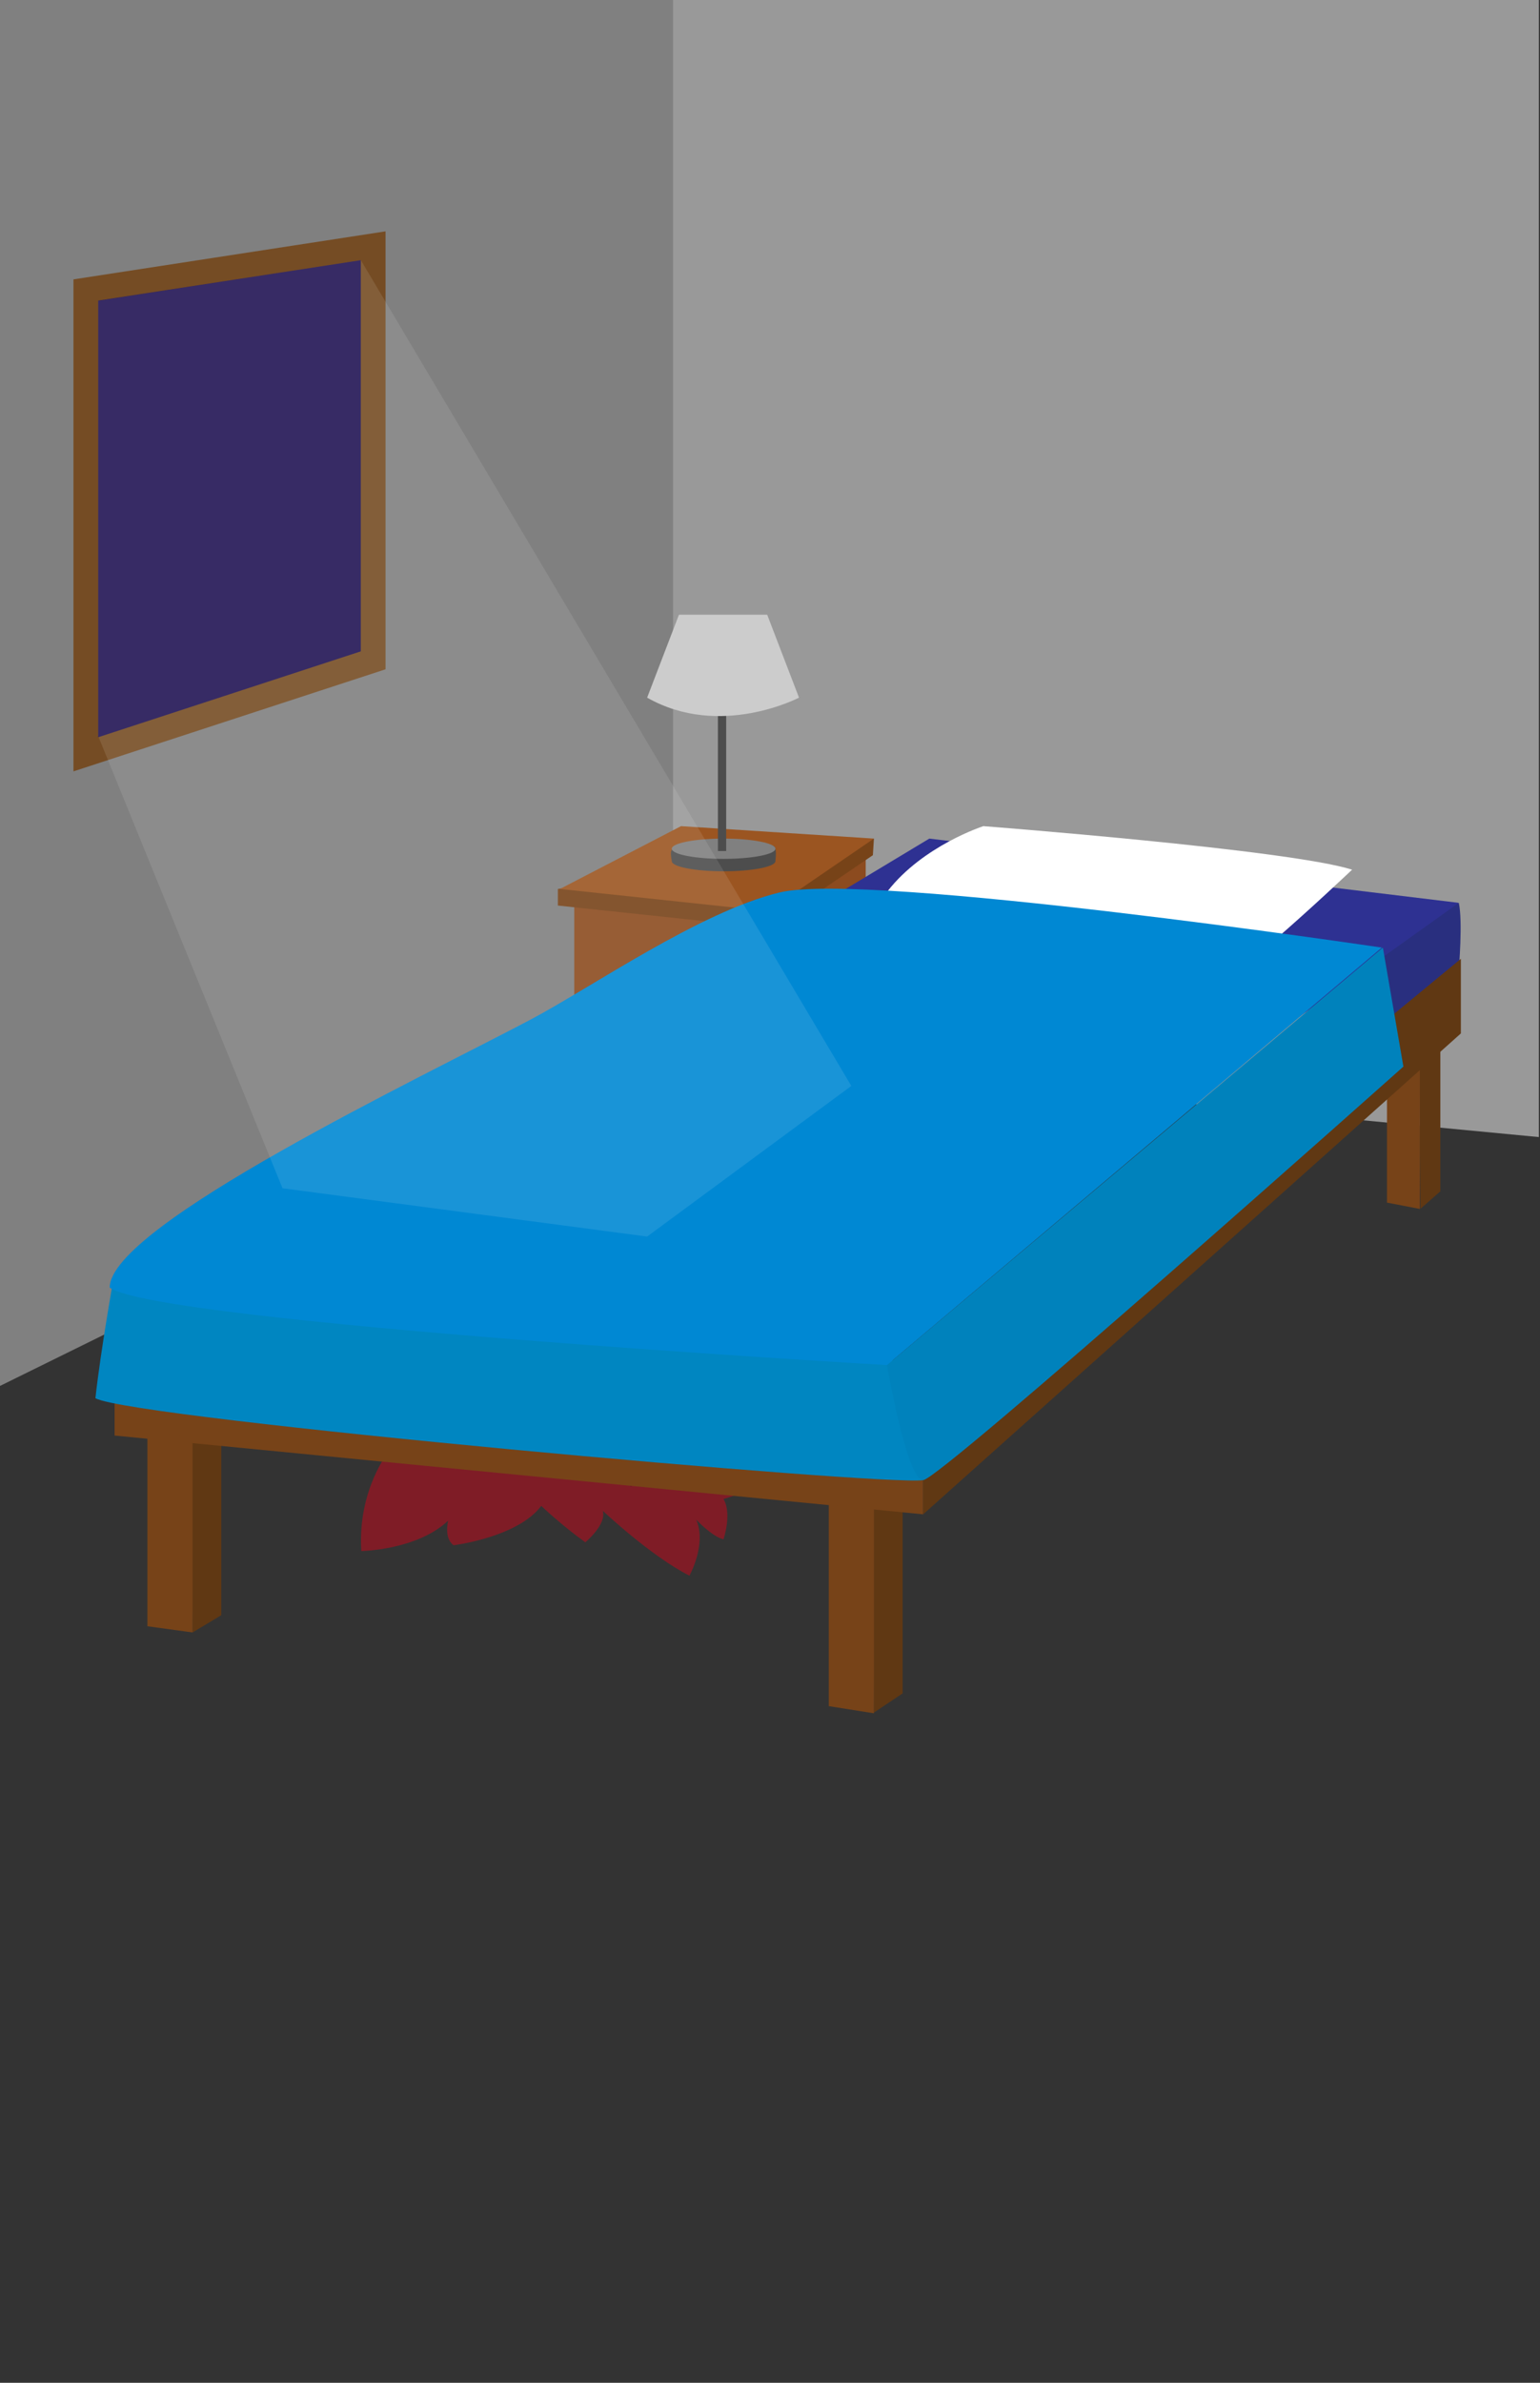 <?xml version="1.0" encoding="utf-8"?>
<!-- Generator: Adobe Illustrator 15.0.0, SVG Export Plug-In . SVG Version: 6.00 Build 0)  -->
<!DOCTYPE svg PUBLIC "-//W3C//DTD SVG 1.1//EN" "http://www.w3.org/Graphics/SVG/1.1/DTD/svg11.dtd">
<svg version="1.1" id="Layer_1" xmlns="http://www.w3.org/2000/svg" xmlns:xlink="http://www.w3.org/1999/xlink" x="0px" y="0px"
	 width="750px" height="1160px" viewBox="0 0 750 1160" enable-background="new 0 0 750 1160" xml:space="preserve">
<rect x="0" y="0" width="750" height="1160" fill="#333333" stroke="none"/>
<rect fill="none" width="750" height="1160"/>
<g>
	<polygon fill="#808080" points="0,0 0,674.706 327.658,513.321 327.658,0 	"/>
	<polygon fill="#999999" points="327.658,0 327.658,513.321 749.441,553.555 749.441,0 	"/>
	<polygon fill="#603813" points="691.748,588.498 701.466,579.984 701.466,493.01 690.871,493.01 	"/>
	<polygon fill="#774318" points="675.478,488.47 675.478,585.459 691.47,588.538 691.47,491.035 681.392,490.18 	"/>
	<polygon fill="#8C4B1F" points="279.682,440.538 279.682,486.956 421.609,441.547 421.609,418.117 	"/>
	<path fill="#292F7F" d="M710.46,439.528c1.999,9.082,0,32.291,0,32.291l-46.976,35.318l5.278-46.42L710.46,439.528z"/>
	<polygon fill="#2E3192" points="400.62,439.528 452.593,408.247 710.46,439.528 611.511,510.164 	"/>
	<path fill="#FFFFFF" d="M432.309,433.798c17.286-22.187,46.604-31.605,46.604-31.605s148.922,11.43,179.574,21.191
		c0,0-21.657,20.517-38.98,35.317L432.309,433.798z"/>
	<polygon fill="#774318" points="425.107,416.32 373.216,451.638 271.687,440.839 271.687,432.767 425.607,408.247 	"/>
	<polygon fill="#9B5521" points="425.607,408.247 373.965,443.565 272.686,432.767 331.656,402.192 	"/>
	<g>
		<path fill="#4D4D4D" d="M377.632,419.237c0,2.724-11.3,4.935-25.238,4.935s-25.237-2.211-25.237-4.935
			c0-0.855-1.292-5.354,0.667-6.055c4.281-1.533,15.006,1.119,24.569,1.119c9.453,0,19.865-4.032,24.189-2.526
			C378.635,412.489,377.632,418.36,377.632,419.237z"/>
		<ellipse fill="#808080" cx="352.395" cy="413.183" rx="25.237" ry="4.935"/>
	</g>
	
		<line fill="none" stroke="#4D4D4D" stroke-width="4.017" stroke-miterlimit="10" x1="351.645" y1="323.484" x2="351.645" y2="414.302"/>
	<path fill="#CCCCCC" d="M315.164,339.63l15.493-40.363h42.978l15.492,40.363C389.125,339.63,350.646,359.812,315.164,339.63z"/>
	<polygon fill="#211454" stroke="#754C24" stroke-width="12.051" stroke-miterlimit="10" points="41.805,141.179 181.732,119.65 
		181.732,321.465 41.805,367.21 	"/>
	<g>
		<g>
			<path fill="#7F1C26" d="M367.991,722.585c0,0-2.843-21.541-16.585-31.594l10.137-2.409c0,0,0.711-3.652-27.009-24.583
				c-13.257-10.009-21.084-6.433-30.042-6.995c0,0-1.819-5.203-4.771-10.766c-0.303,0.127-0.606,0.256-0.908,0.384
				c-3.538,1.171-7.177,2.039-10.856,2.622c-5.649,0.896-11.379,1.694-17.112,1.773c-5.877,0.08-11.615-0.662-17.43-1.508
				c-3.663-0.535-7.276-1.361-10.775-2.572c-3.482-0.977-6.544-2.674-9.186-5.086c-3.778,3.914-6.523,9.168-6.204,16.11
				c0,0-14.869-5.758-28.466,7.822c-3.526,3.521-4.188,2.394-5.134,6.86c6.639-0.753,13.72,6.482,16.09,6.91
				c0,0-22.769,4.896-27.033,15.426l1.23,2.393l5.688,8.782c0,0-15.561,18.78-13.665,48.937c0,0,27.127-0.434,42.292-14.795
				c0,0-2.203,8.616,2.688,11.967c0,0,31.135-3.829,42.654-19.147c0,0,10.096,9.574,21.469,17.712c0,0,10.425-8.617,8.529-15.318
				c0,0,23.219,21.955,42.174,31.562c0,0,8.531-15.286,3.318-27.253c0,0,7.583,8.137,13.268,9.573c0,0,4.266-12.446,0-19.626
				C352.353,729.766,365.623,725.936,367.991,722.585z"/>
		</g>
		<g>
			<path fill="#FFFFFF" d="M242.087,711.777l2.964-22.813l8.696,18.386C253.747,707.35,247.936,709.84,242.087,711.777z"/>
			<polygon fill="#FFFFFF" points="253.753,707.436 257.474,696.025 261.189,701.315 265.657,695.49 270.947,706.29 			"/>
			<polygon fill="#FFFFFF" points="297.208,714.585 306.1,699.841 305.414,721.497 			"/>
			<path fill="#FFFFFF" d="M279.373,707.353l3.759-7.444l2.299,5.029l8.494-9.14l-0.988,12.594l3.714-1.852l0.539,8.087
				c0,0-7.005-4.451-11.673-5.743C280.848,707.592,279.373,707.353,279.373,707.353z"/>
			<g>
				<path fill="#350C12" d="M235.89,714.229c5.822-2.953,11.964-5.37,18.369-6.923c6.389-1.585,13.055-2.298,19.693-1.81
					c3.313,0.276,6.61,0.843,9.813,1.76c3.193,0.94,6.305,2.182,9.206,3.804c5.834,3.189,10.851,7.712,14.739,12.955
					c-4.596-4.635-9.775-8.616-15.542-11.406c-5.754-2.8-12.024-4.412-18.389-4.884c-6.371-0.513-12.818,0.072-19.149,1.279
					C248.297,710.24,242.053,712.071,235.89,714.229z"/>
			</g>
		</g>
		<path fill="#FFFFFF" d="M305.855,645.448c0,0,17.7-0.681,26.551-26.55c0,0,2.255,27.725-12.147,39.391c0,0-3.894,0-9.424-4.755
			C309.034,651.986,305.855,645.448,305.855,645.448z"/>
		<path fill="#FFFFFF" d="M233.99,645.448c0,0-17.7-0.681-26.55-26.55c0,0-2.256,27.725,12.147,39.391c0,0,3.893,0,9.422-4.755
			C230.81,651.986,233.99,645.448,233.99,645.448z"/>
		<g>
			<path fill="#7F1C28" d="M261.039,675.379c-0.225,7.127-1.459,15.594,9.929,18.488c11.389,2.891,18.364-3.719,17.888-16.94
				L261.039,675.379z"/>
			<circle fill="#FFFFFF" cx="274.974" cy="675.951" r="13.935"/>
			<circle fill="#841C24" cx="275.067" cy="675.452" r="8.196"/>
			<circle cx="275.067" cy="675.452" r="3.388"/>
			<circle fill="#FFFFFF" cx="279.031" cy="671.929" r="2.831"/>
			<circle fill="#FFFFFF" cx="271.761" cy="678.538" r="1.719"/>
			<path fill="#4F131C" d="M246.534,659.611l32.177,12.338l22.131-6.229c0,0,8.758-12.648,0.384-13.626
				c-8.374-0.98-23.001,8.055-23.001,8.055s-17.144-15.842-21.232-16.82C252.903,642.35,241.496,653.738,246.534,659.611z"/>
		</g>
	</g>
	<g>
		<polygon fill="#603813" points="425.607,833.729 439.6,824.376 439.6,725.099 424.344,725.099 		"/>
		<polygon fill="#774318" points="403.619,720.558 403.619,830.587 425.607,834.079 425.607,723.469 411.615,722.499 		"/>
		<polygon fill="#603813" points="93.778,794.725 107.771,786.315 107.771,700.88 92.515,700.88 		"/>
		<polygon fill="#774318" points="55.797,664.554 55.797,698.862 449.595,737.207 449.595,686.753 		"/>
		<polygon fill="#603813" points="711.46,466.774 711.46,503.101 449.595,737.207 449.595,682.717 		"/>
		<path fill="#0086C1" d="M55.797,619.559c0,0-6.829,37.932-9.327,61.14c18.496,10.092,385.134,42.887,403.125,39.859
			l-17.991-70.131L55.797,619.559z"/>
		<path fill="#0082BC" d="M673.48,461.314l9.994,57.932c0,0-225.884,201.312-233.879,201.312c-7.996,0-17.624-56.004-17.624-56.004
			L673.48,461.314z"/>
		<polygon fill="#774318" points="71.789,696.34 71.789,791.697 93.778,794.725 93.778,698.862 79.785,698.022 		"/>
		<path fill="#0088D3" d="M258.305,496.416c-51.722,27.41-204.874,100.141-204.874,130.413
			c23.988,17.154,378.54,37.725,378.54,37.725l240.997-203.239c0,0-250.529-37.196-293.338-26.831
			C340.78,443.891,288.398,480.468,258.305,496.416z"/>
	</g>
	<polygon opacity="0.1" fill="#FFFFFF" points="175.735,126.651 414.613,528.663 315.164,601.991 137.583,578.475 47.801,358.302 
		47.801,146.423 	"/>
</g>
</svg>
